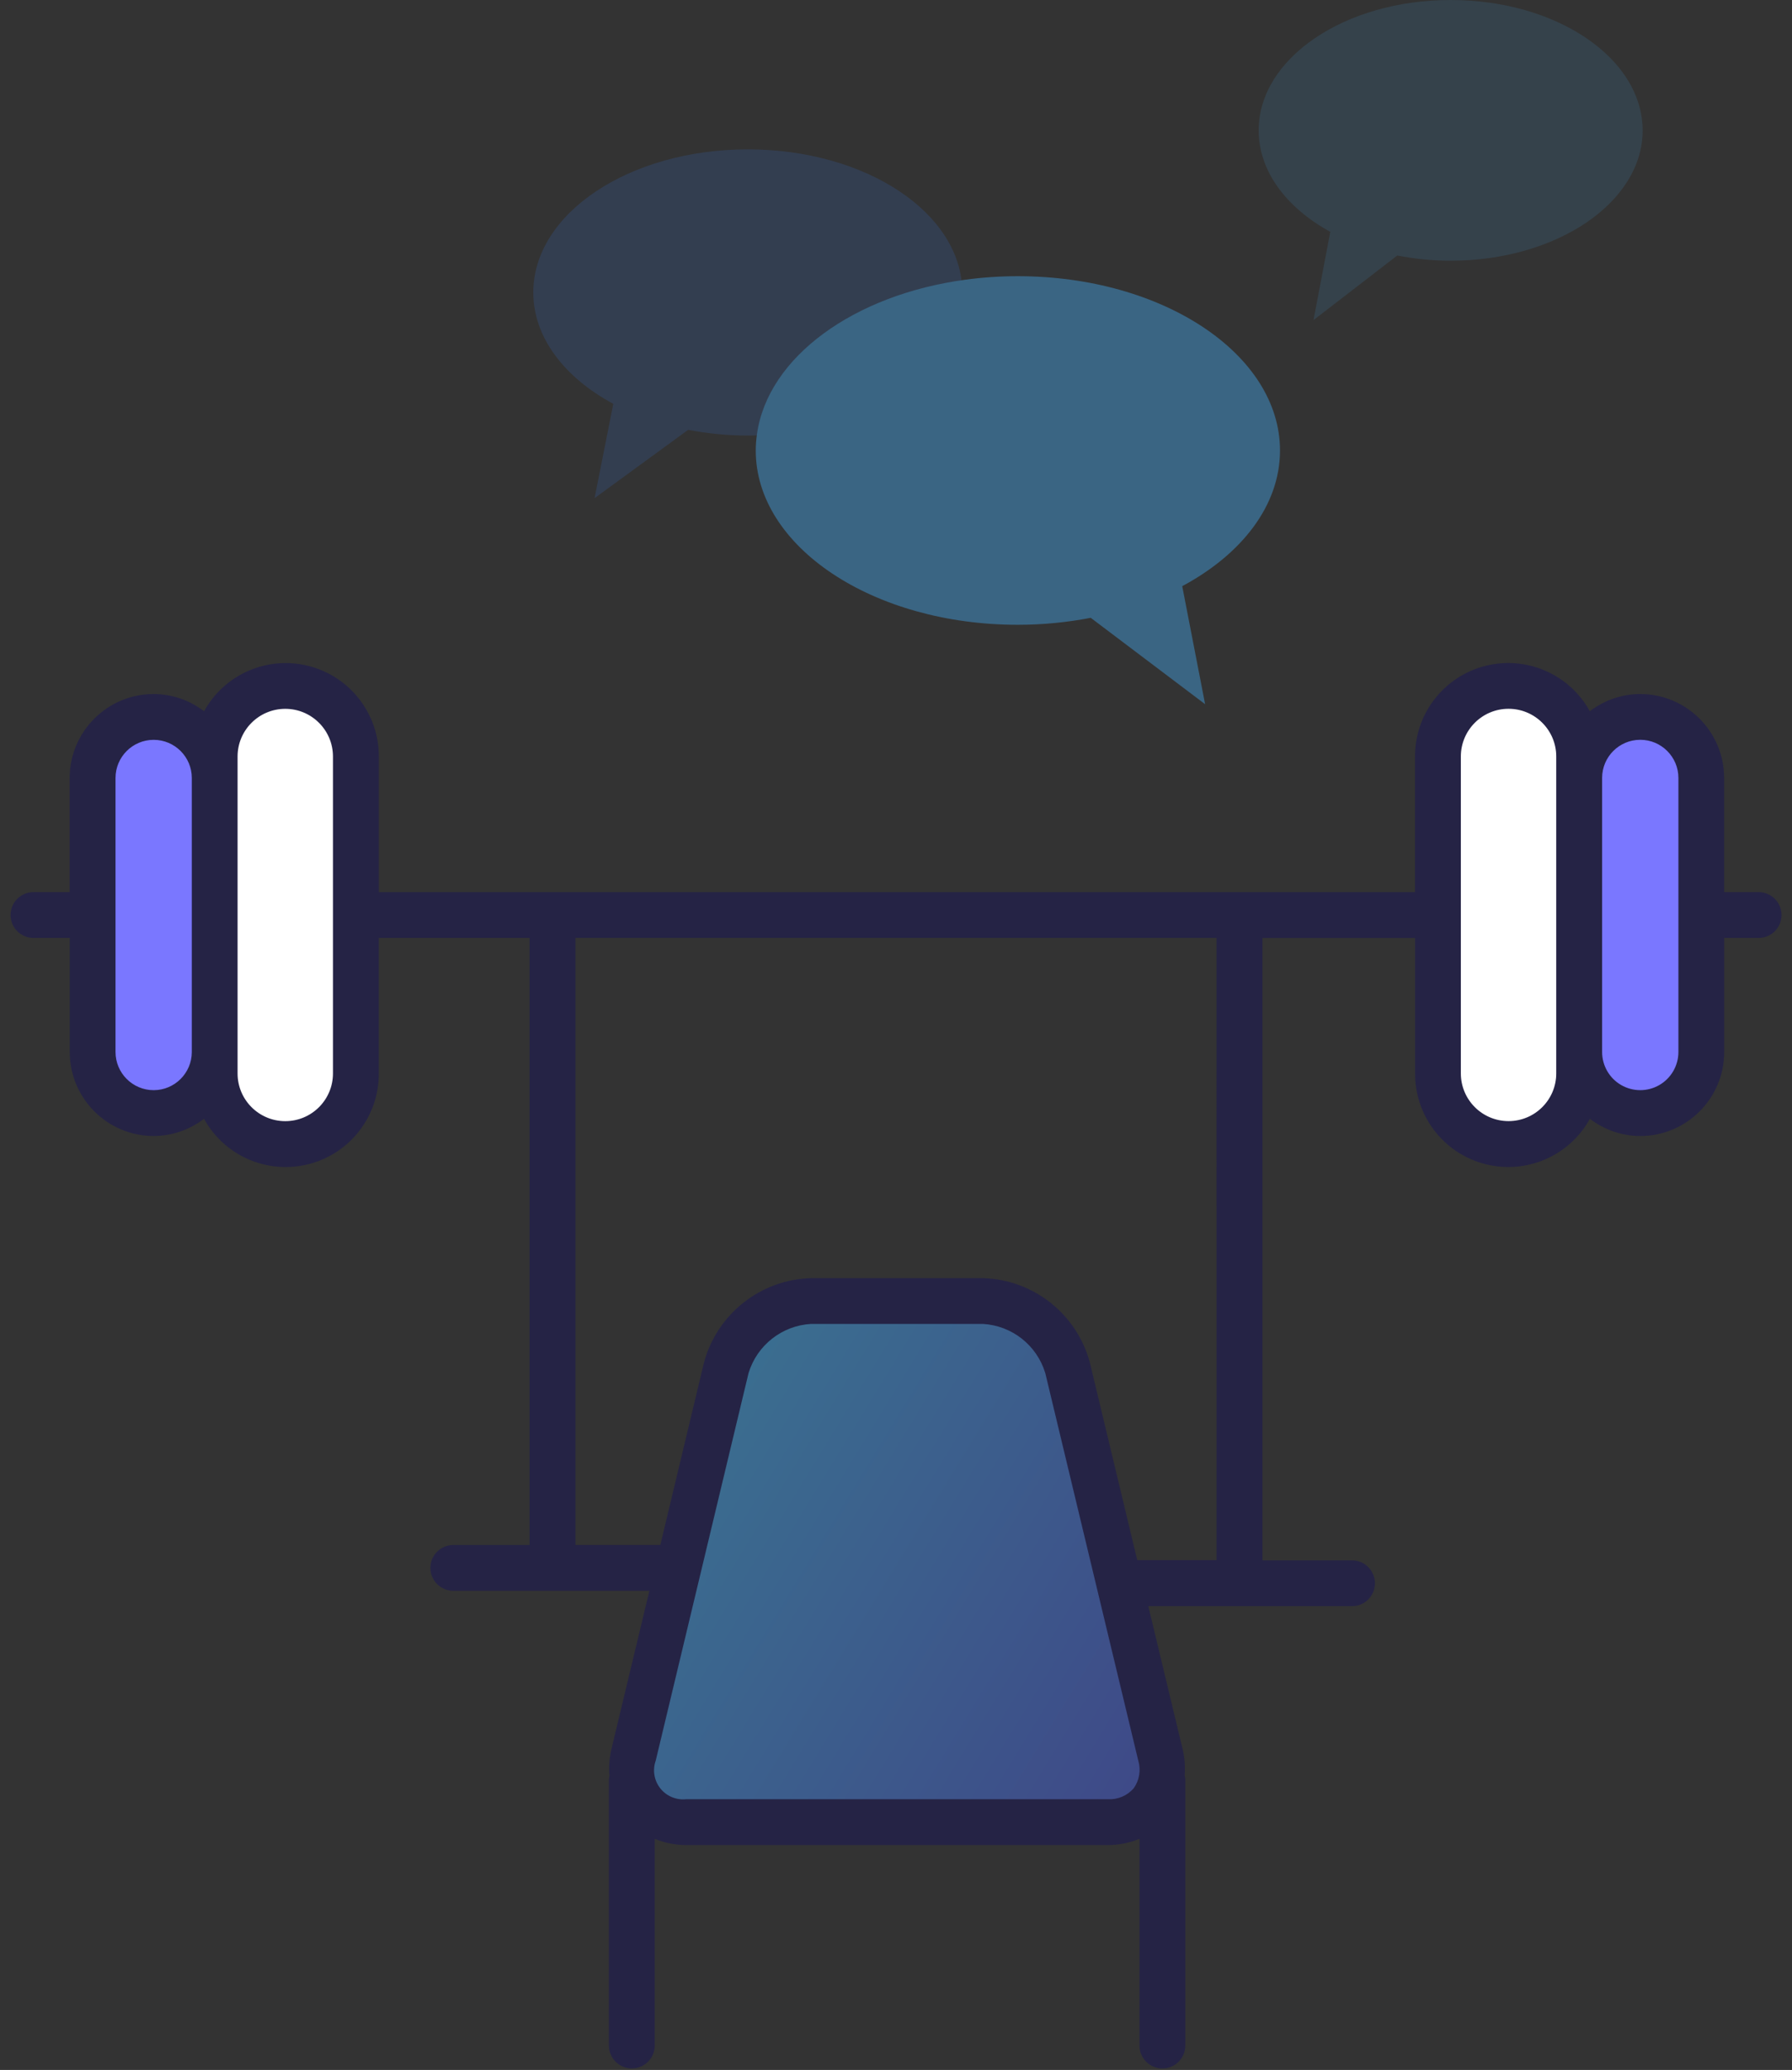 <svg height="97" viewBox="0 0 84 97" width="84" xmlns="http://www.w3.org/2000/svg" xmlns:xlink="http://www.w3.org/1999/xlink"><rect x="0" y="0" width="84" height="97" fill="#333333" stroke="none"/><linearGradient id="a" x1="162.556%" x2="0%" y1="98.04%" y2="1.96%"><stop offset="0" stop-color="#4f37d5"/><stop offset="1" stop-color="#41baf1"/></linearGradient><g fill="none" fill-rule="evenodd"><g fill-rule="nonzero" transform="translate(0 31)"><path d="m16.684 19.303c0.0.878-.348 1.72-.968 2.341-.62.621-1.462.97-2.34.97-1.828 0-3.311-1.482-3.311-3.311v-14.85c0-.878.349-1.719.97-2.34.621-.62 1.463-.969 2.341-.968.878-0 1.719.348 2.34.969.621.621.969 1.462.969 2.34z" fill="#fff"/><path d="m10.065 18.3c-0.0.759-.302 1.488-.84 2.024-.537.537-1.266.837-2.025.836-1.579-.002-2.858-1.282-2.858-2.861v-12.842c-0-1.579 1.279-2.86 2.858-2.862.759-0 1.487.301 2.024.838s.838 1.265.838 2.024z" fill="#7a77ff"/><path d="m67.404 4.454c0-.878.349-1.719.97-2.34.621-.62 1.463-.969 2.341-.968.878-0 1.719.348 2.34.969.621.621.969 1.462.969 2.34v14.85c0.0.878-.348 1.72-.968 2.341-.62.621-1.462.97-2.34.97-1.828 0-3.311-1.482-3.311-3.311z" fill="#fff"/><path d="m74.025 5.458c-0-.759.301-1.487.838-2.024.537-.537 1.265-.838 2.024-.838.759-0 1.487.301 2.024.838.537.537.838 1.265.838 2.024v12.842c0.0.759-.301 1.487-.838 2.024-.537.537-1.265.838-2.024.838-.759 0-1.487-.301-2.024-.838-.537-.537-.838-1.265-.838-2.024z" fill="#7a77ff"/><path d="m46.072 29.968c1.862.072 3.466 1.336 3.97 3.13l4.357 18.158c.232.761.077 1.587-.416 2.212-.493.625-1.26.968-2.054.92h-19.768c-.794.048-1.561-.295-2.053-.92s-.647-1.451-.414-2.212l4.357-18.158c.507-1.794 2.112-3.058 3.975-3.13z" fill="url(#a)" fill-opacity=".5"/><path d="m82.432 10.806h-1.613v-5.348c-.002-2.172-1.763-3.933-3.935-3.935-.854.003-1.684.287-2.361.807-.964-1.748-2.989-2.62-4.921-2.119-1.932.501-3.279 2.247-3.272 4.243v6.353h-48.572v-6.353c.006-1.995-1.341-3.74-3.272-4.241-1.931-.501-3.956.371-4.92 2.118-.679-.521-1.51-.805-2.365-.808-2.172.002-3.933 1.763-3.935 3.935v5.348h-1.696c-.593 0-1.074.481-1.074 1.074s.481 1.074 1.074 1.074h1.7v5.347c.003 2.171 1.761 3.93 3.932 3.934.854-.003 1.684-.287 2.361-.807.963 1.749 2.989 2.622 4.922 2.121s3.279-2.249 3.271-4.245v-6.351h7.071v28.448h-3.579c-.593 0-1.073.481-1.073 1.073s.481 1.073 1.073 1.073h9.192l-1.788 7.46c-.089.397-.117.806-.083 1.212-.012.043-.02.086-.026.131v12.506c0 .593.481 1.074 1.074 1.074s1.074-.481 1.074-1.074v-9.685c.468.192.968.291 1.474.293h19.767c.508-.002 1.012-.102 1.482-.295v9.688c0 .593.481 1.074 1.074 1.074s1.074-.481 1.074-1.074v-12.505c-.006-.051-.017-.101-.031-.15.032-.399.003-.8-.085-1.19l-1.619-6.745h9.55c.593 0 1.073-.481 1.073-1.073s-.481-1.073-1.073-1.073h-4.2v-29.166h7.156v6.35c-.007 1.996 1.34 3.742 3.272 4.243 1.932.501 3.957-.371 4.921-2.119.677.52 1.507.804 2.361.807 2.172-.002 3.932-1.762 3.935-3.934v-5.348h1.613c.593 0 1.074-.481 1.074-1.074s-.481-1.074-1.074-1.074zm-75.232 9.281c-.986-.002-1.784-.802-1.785-1.787v-12.842c0-.988.801-1.788 1.788-1.788s1.788.801 1.788 1.788v12.842c-.002.988-.804 1.788-1.792 1.787zm8.408-.784c0 1.235-1.001 2.236-2.236 2.236s-2.236-1.001-2.236-2.236v-14.85c0-1.235 1.001-2.236 2.236-2.236s2.236 1.001 2.236 2.236zm37.532 33.5c-.302.349-.75.538-1.21.511h-19.768c-.465.049-.922-.144-1.212-.511-.289-.367-.37-.857-.213-1.297l4.35-18.157c.396-1.308 1.566-2.23 2.93-2.308h8.056c1.363.078 2.531 1 2.925 2.307l4.358 18.158c.133.442.053.921-.215 1.297zm3.888-10.691h-3.719l-2.223-9.263c-.614-2.281-2.653-3.889-5.014-3.953h-8.051c-2.363.064-4.404 1.671-5.021 3.953l-2.047 8.55h-3.981v-28.448h30.055zm15.921-22.811c0 1.235-1.001 2.236-2.236 2.236s-2.236-1.001-2.236-2.236v-7.412-.011-.011-7.416c0-1.235 1.001-2.236 2.236-2.236s2.236 1.001 2.236 2.236v14.85zm5.726-1.003c0.0.639-.341 1.229-.894 1.549-.553.319-1.235.319-1.788 0-.553-.319-.894-.91-.894-1.549v-12.842c0-.988.801-1.788 1.788-1.788s1.788.801 1.788 1.788z" fill="#252345"/></g><g opacity=".393" transform="translate(25 7)"><path d="m20.106 6.689c-.013-3.696-4.509-6.689-10.053-6.689-5.553 0-10.054 3.002-10.054 6.705 0 2.11 1.464 3.99 3.75 5.219l-.878 4.419 4.387-3.201c.888.171 1.824.268 2.795.268.397 0 .786-.02 1.171-.049" fill="#3576e6" opacity=".427"/><path d="m20.254 6.107c.794-.107 1.617-.164 2.459-.164 6.786 0 12.287 3.656 12.287 8.168 0 2.571-1.79 4.861-4.583 6.358l1.073 5.531-5.361-4.048c-1.085.209-2.229.327-3.416.327-6.786 0-12.287-3.657-12.287-8.168 0-.263.022-.523.059-.779.514-3.6 4.535-6.519 9.77-7.225z" fill="#46b2ff"/></g><path d="m66.199.123c.581-.08 1.184-.123 1.801-.123 4.971 0 9 2.734 9 6.109 0 1.923-1.311 3.635-3.357 4.755l.786 4.136-3.927-3.027c-.795.156-1.633.244-2.502.244-4.971 0-9-2.735-9-6.109 0-.197.016-.391.043-.582.376-2.692 3.322-4.875 7.156-5.404z" fill="#46b2ff" opacity=".12" transform="matrix(-1 0 0 1 136 0)"/></g></svg>